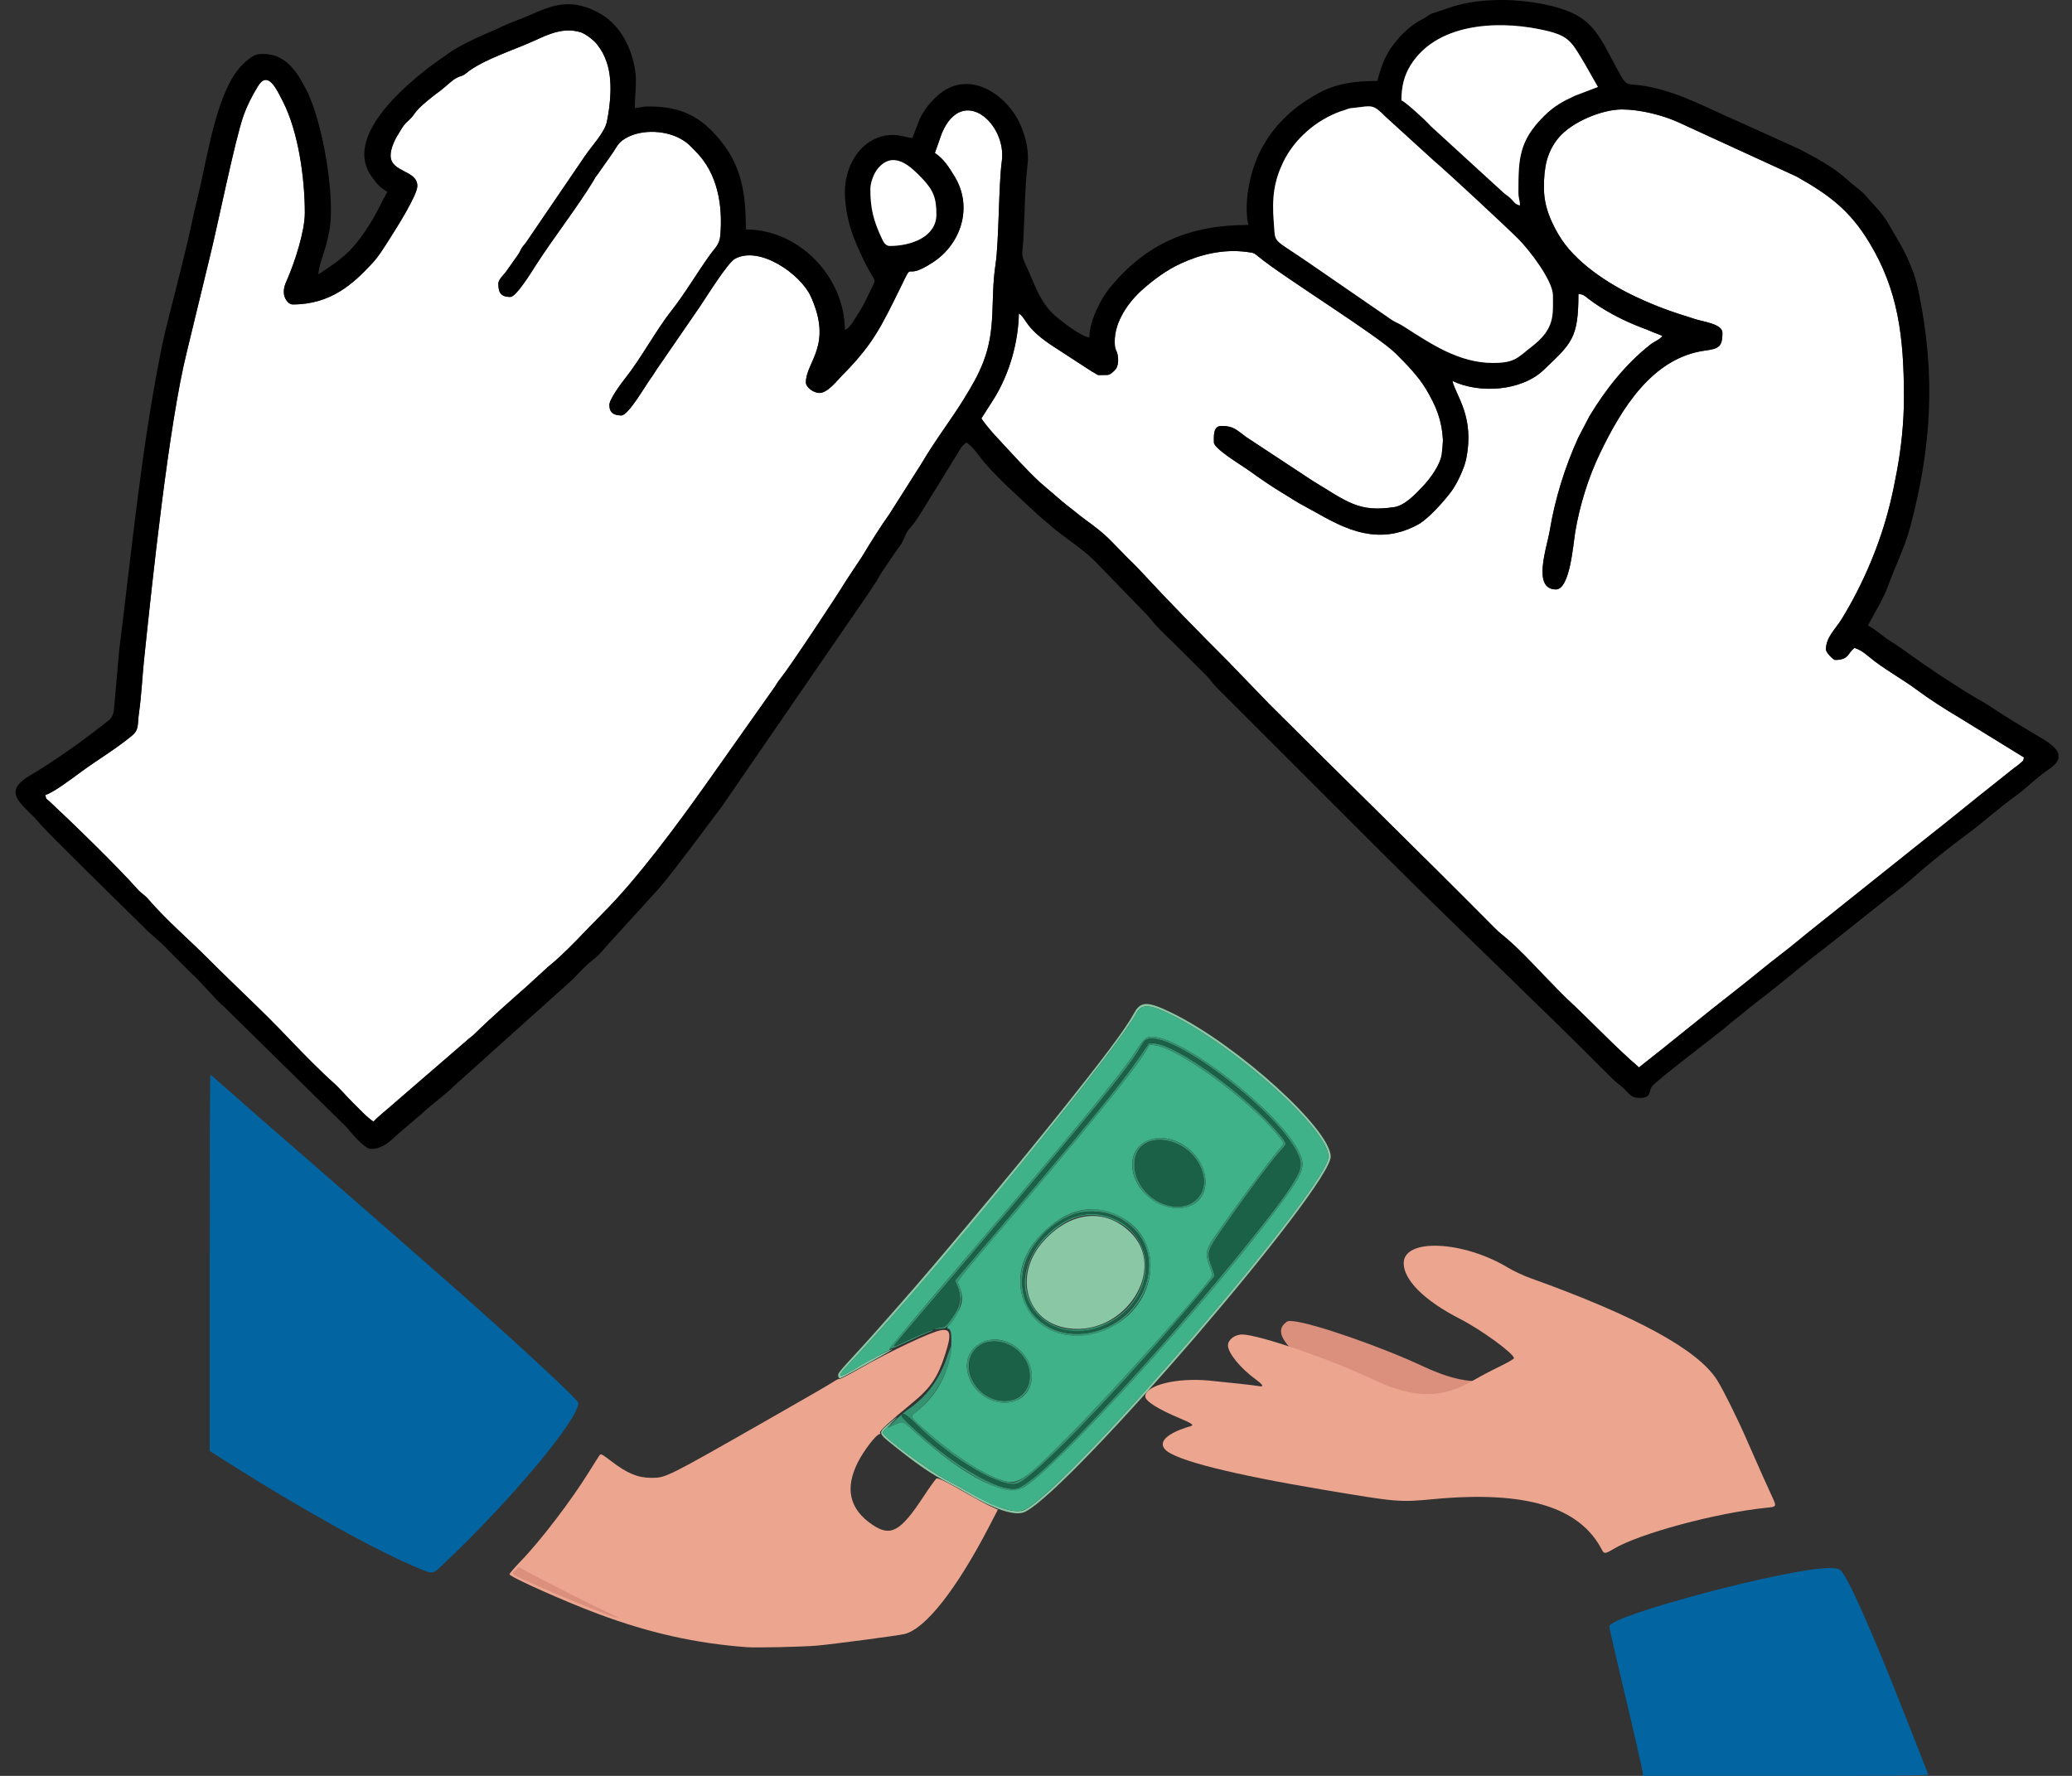 <?xml version="1.0" encoding="UTF-8" standalone="no"?>
<!-- Creator: CorelDRAW X5 -->

<svg
   xml:space="preserve"
   width="350"
   height="300"
   style="clip-rule:evenodd;fill-rule:evenodd;image-rendering:optimizeQuality;shape-rendering:geometricPrecision;text-rendering:geometricPrecision"
   viewBox="0 0 350 300"
   version="1.1"
   id="svg281"
   sodipodi:docname="03336.svg"
   inkscape:version="1.3.2 (091e20e, 2023-11-25, custom)"
   inkscape:export-filename="03336.png"
   inkscape:export-xdpi="96"
   inkscape:export-ydpi="96"
   xmlns:inkscape="http://www.inkscape.org/namespaces/inkscape"
   xmlns:sodipodi="http://sodipodi.sourceforge.net/DTD/sodipodi-0.dtd"
   xmlns="http://www.w3.org/2000/svg"
   xmlns:svg="http://www.w3.org/2000/svg"
   xmlns:rdf="http://www.w3.org/1999/02/22-rdf-syntax-ns#"
   xmlns:cc="http://creativecommons.org/ns#"
   xmlns:dc="http://purl.org/dc/elements/1.1/"><rect x="0" y="0" width="350" height="300" fill="#333333" stroke="none"/><sodipodi:namedview
   pagecolor="#ffffff"
   bordercolor="#666666"
   borderopacity="1"
   objecttolerance="10"
   gridtolerance="10"
   guidetolerance="10"
   inkscape:pageopacity="0"
   inkscape:pageshadow="2"
   inkscape:window-width="1920"
   inkscape:window-height="1009"
   id="namedview283"
   showgrid="false"
   inkscape:snap-global="false"
   inkscape:zoom="0.61934772"
   inkscape:cx="-131.59005"
   inkscape:cy="387.50445"
   inkscape:window-x="-8"
   inkscape:window-y="-8"
   inkscape:window-maximized="1"
   inkscape:current-layer="svg281"
   fit-margin-top="0"
   fit-margin-left="0"
   fit-margin-right="0"
   fit-margin-bottom="0"
   inkscape:showpageshadow="2"
   inkscape:pagecheckerboard="0"
   inkscape:deskcolor="#d1d1d1"
   inkscape:document-units="px" />
 <defs
   id="defs4"><style
     type="text/css"
     id="style2">
   <![CDATA[
    .fil9 {fill:black}
    .fil17 {fill:#00014F}
    .fil14 {fill:#072C96}
    .fil12 {fill:#206ECA}
    .fil7 {fill:#27241B}
    .fil16 {fill:#2FA0E3}
    .fil2 {fill:#58554A}
    .fil18 {fill:#5CD1F5}
    .fil11 {fill:#672C09}
    .fil13 {fill:#71541C}
    .fil19 {fill:#906F58}
    .fil21 {fill:#93928C}
    .fil20 {fill:#B2926C}
    .fil10 {fill:#B8B8B4}
    .fil5 {fill:#B8E8FD}
    .fil3 {fill:#C75A00}
    .fil15 {fill:#EAB78D}
    .fil4 {fill:#FBFEFD}
    .fil8 {fill:#FCE889}
    .fil0 {fill:#FDB413}
    .fil1 {fill:#FDD34C}
    .fil6 {fill:#FEECB6}
   ]]>
  </style><style
     id="style948"
     type="text/css">
   <![CDATA[
    .fil1 {fill:black}
    .fil0 {fill:white}
   ]]>
  </style><style
     id="style985"
     type="text/css">
   <![CDATA[
    .fil1 {fill:black}
    .fil2 {fill:#B1B1B1}
    .fil0 {fill:white}
   ]]>
  </style></defs>
 
<g
   id="g2"
   transform="matrix(3.7804057e-4,0,0,3.7804057e-4,2.636,-25.078)"
   style="clip-rule:evenodd;fill-rule:evenodd;image-rendering:optimizeQuality;shape-rendering:geometricPrecision;text-rendering:geometricPrecision"><g
     transform="matrix(0.19,0,0,0.19,-0.018,66337.821)"
     id="g983"
     style="clip-rule:evenodd;fill-rule:evenodd;image-rendering:optimizeQuality;shape-rendering:geometricPrecision;text-rendering:geometricPrecision"><g
       id="Ebene_x0020_1"
       inkscape:label="Ebene 1"
       inkscape:groupmode="layer">
  <g
   id="_376808472">
   <path
   style="fill:#ffffff"
   inkscape:connector-curvature="0"
   class="fil0"
   d="m 1135270,666622 c 0,-8918 13467,-21425 18138,-27725 l 29179,-41378 c 4253,-6754 4096,-8297 7436,-13731 4656,-7570 5680,-6839 10686,-14009 l 137213,-201461 c 14982,-22504 47340,-56559 52488,-81570 8513,-41362 14170,-97722 -104,-139750 -5935,-17476 -12199,-29039 -23562,-43465 -7035,-8932 -26874,-24548 -39012,-28027 -39139,-11218 -72537,4003 -107357,20041 -44849,20657 -122764,45187 -160171,76194 -10691,8862 -12987,5829 -23589,11690 -12277,6787 -25427,20654 -37421,29608 -17064,12739 -41661,31370 -55332,46974 -6685,7630 -6882,10009 -14046,17706 -6164,6621 -12157,10899 -17384,17895 -4450,5957 -9474,15307 -13582,21697 -7030,10938 -17528,32902 -16941,49647 1369,39103 62859,32972 62859,70355 0,21504 -47587,96740 -62818,120631 -13247,20778 -27116,43995 -43852,61983 -43987,47275 -96624,96086 -186141,96086 -11431,0 -21167,-15330 -21167,-28222 0,-13102 3164,-19570 8045,-30761 17848,-40928 41345,-113134 41345,-156215 0,-81499 -15043,-190712 -51663,-262315 -15092,-29510 -35436,-74217 -58921,-35245 -13548,22483 -24574,43525 -33595,68713 -19922,55625 -61844,263191 -79467,333291 l -53665,221508 c -42530,169370 -82103,546048 -100764,724753 -4113,39391 -6050,83660 -12004,125581 -3942,27752 1048,38702 -16990,53568 -37818,31169 -80286,56197 -119613,85001 -16750,12269 -66192,49885 -83636,53950 2819,12211 866,6864 9678,15062 53340,49621 161356,154628 206648,206062 8369,9504 17089,13947 25603,23799 44389,51373 95314,94260 143272,142441 65156,65459 127951,122261 193129,191463 21025,22323 73838,75788 97573,96421 16239,14117 30855,32253 47087,48155 12902,12642 35164,36593 48783,44842 10968,-11682 22622,-20647 35318,-31711 l 189251,-163534 c 8927,-6907 9236,-7002 17013,-14736 28594,-28435 85462,-78701 118228,-107555 l 49719,-45533 c 43033,-34329 89846,-87161 130175,-127358 81357,-81090 176777,-210844 244315,-306029 l 159214,-225321 c 5570,-8128 6221,-10826 12809,-18942 23989,-29559 136360,-199793 155851,-232213 l 37923,-57329 c 20251,-33527 40864,-66692 63581,-98699 l 73967,-116538 c 36411,-61623 71405,-105456 101971,-155562 17493,-28677 31971,-52495 44852,-85679 30778,-79297 16072,-145725 28656,-228876 8174,-54014 7280,-189228 14803,-243012 12186,-87127 -91405,-181264 -140820,-66454 l -16585,46916 c 21044,14092 32983,33322 46597,55711 43078,70845 15619,157580 -50708,201238 -83638,55051 -32345,-28414 -94667,95837 -16109,32118 -33122,65087 -53860,94310 -19668,27714 -41291,52033 -65206,75908 -12176,12157 -33891,41452 -53800,41452 -13774,0 -31751,-13461 -31751,-24695 0,-48790 64007,-86519 11639,-202142 -23804,-52559 -120767,-120757 -178786,-88483 -16639,9255 -65793,87843 -80539,109968 l -103512,150494 c -5882,8859 -6486,10940 -12631,19119 -12703,16911 -53357,88657 -70096,88657 -17199,0 -28223,-5961 -28223,-24695 0,-13680 28756,-52051 38296,-64012 33781,-42361 74140,-115174 105821,-155240 33881,-42847 61673,-91067 93739,-135572 10642,-14770 21152,-22033 23058,-43970 6252,-71967 -7038,-146043 -57110,-196601 -13337,-13465 -18727,-20775 -36399,-30630 -38907,-21696 -100702,-22987 -136876,3902 -9667,7186 -14001,15973 -20186,25676 -4002,6279 -6082,8312 -10114,14580 l -27681,39348 c -7644,9610 -3584,4633 -9765,14930 -35403,58963 -95839,136696 -135861,199285 -8395,13129 -45727,74300 -59759,74300 -24054,0 -28223,-12144 -28223,-31751 z"
   id="path953" />
   <path
   style="fill:#ffffff"
   inkscape:connector-curvature="0"
   class="fil0"
   d="m 2359433,737178 c -1527,68559 -21806,139584 -56648,197358 l -31548,49592 c 12227,18260 29517,37217 45008,53772 30216,32289 60739,66864 93416,97088 l 51293,43958 c 9070,7929 17517,14070 27485,21905 10402,8175 16794,13822 27701,21689 52938,38186 54923,45539 99945,90559 8855,8856 16359,15592 24739,24651 68723,74300 139747,146892 211627,218771 l 95252,98780 c 176574,176522 355187,350078 530934,527421 10729,10826 14839,13495 26308,23082 37204,31099 82835,82518 118341,118024 8856,8856 15592,16360 24651,24740 54425,50339 117144,117019 169876,161741 74875,-58537 150810,-121685 226202,-180259 39680,-30828 74438,-60634 113987,-90642 18781,-14249 37745,-30611 56628,-45708 l 284453,-227055 c 39167,-30571 74806,-59840 113641,-91002 l 86379,-68802 c 6209,-4688 8190,-5495 14019,-10766 9875,-8932 7468,-4010 9971,-14654 l -152823,-94127 c -34343,-20276 -68159,-42060 -100149,-65660 -31085,-22931 -65957,-42392 -96835,-65445 -14701,-10977 -30730,-27466 -48840,-32301 -16267,11918 -12051,28222 -45862,28222 -3254,0 -21167,-16880 -21167,-24695 0,-28849 21811,-46735 37320,-72043 49968,-81536 89607,-174746 112791,-268216 7095,-28603 10979,-48279 16645,-78606 10449,-55916 16690,-115408 16690,-173813 0,-145845 -14517,-253215 -80980,-363529 -45825,-76060 -94135,-112505 -171892,-156198 L 3909934,287364 c -37467,-16958 -90366,-29974 -132306,-29974 -47304,0 -117814,29510 -148774,66425 -28410,33875 -34674,71371 -34674,117023 0,43126 14645,76903 34092,110550 37441,64780 118155,117036 184050,147567 23698,10981 41448,18627 67081,28172 22705,8455 47368,15940 71524,23726 18881,6086 63067,10995 63067,32186 0,32199 -8541,37207 -39811,41329 -125409,16530 -198250,137947 -248299,242072 -27510,57233 -47708,122658 -58195,185227 -4540,27084 -12145,134634 -45287,134634 -56689,0 -20942,-99745 -14608,-138083 12362,-74810 35794,-149837 67019,-218737 l 26636,-50976 c 38078,-63022 84935,-122246 142668,-167783 10125,-7986 22197,-11665 28763,-20627 -8649,-4150 -18040,-6727 -27641,-11165 -8336,-3852 -17175,-6786 -25313,-9966 -41707,-16298 -85376,-38951 -120888,-66088 -8339,-6373 -11005,-10503 -23718,-11561 0,104745 -15865,115921 -82024,179037 -51711,49332 -150537,56180 -214315,25579 8206,35220 52795,83576 32253,183950 -4576,22354 -21940,59025 -35721,77170 -17300,22779 -51843,61739 -75922,75775 -7438,4336 -18308,9176 -23854,11425 -99778,40445 -182596,-21254 -246637,-54884 -16409,-8617 -27990,-16857 -44135,-26422 -29757,-17627 -58931,-37916 -86743,-57898 -14342,-10305 -80168,-49793 -80168,-64474 0,-13264 -2710,-38806 17639,-38806 28834,0 34893,9014 58484,26184 l 157379,103682 c 80982,48755 106432,73663 190278,61076 25810,-3876 50573,-31147 67548,-48872 17115,-17872 40899,-50305 44482,-75473 1075,-7554 3006,-30347 2807,-34071 -2478,-46434 -16338,-79838 -39617,-118768 -19009,-31790 -45457,-58145 -71197,-84028 -41956,-42187 -266180,-180834 -322680,-227664 -11005,-9121 -10222,-8952 -27534,-11274 -56321,-7550 -111027,6411 -155966,27437 -33206,15537 -61429,36359 -88291,59879 -34466,30176 -67356,77084 -66565,124462 112,6672 135,9990 1869,16027 252,879 690,1712 977,2558 l 2162,4917 c 4352,12733 4178,30045 -1803,39150 -3117,4746 -13620,14831 -20451,14831 -30485,0 -15966,2915 -37269,-8592 l -85522,-55592 c -72285,-46050 -66307,-67704 -85351,-80458 z"
   id="path955" />
   <path
   style="fill:#000000"
   inkscape:connector-curvature="0"
   class="fil1"
   d="m 3474233,853598 c -80140,0 -146278,-45209 -210201,-86139 -9793,-6271 -17116,-8657 -27366,-14967 L 3036078,614406 c -82986,-56828 -72874,-39874 -77219,-92118 -4798,-57670 1042,-97022 22116,-140780 26295,-54597 77533,-98903 134557,-119448 3376,-1217 4591,-1317 8093,-2490 855,-286 1773,-613 2625,-902 l 5131,-1925 c 9915,-3121 5634,-1859 17867,-3300 40892,-4817 42851,-8877 71878,20693 l 114481,104245 c 29237,24448 170782,156250 197780,183229 27411,27391 81961,98889 81961,133237 0,45535 5215,77904 -49359,119978 -33473,25807 -39038,38776 -91755,38776 z m 1329999,920298 v 9540 c -1982,8296 -9260,17198 -24002,26901 -27240,17928 -51588,43867 -78268,62846 -38109,27108 -72664,59267 -110414,87145 -36509,26962 -89949,68943 -123367,98888 -29904,26797 -62842,50236 -93845,75492 l -60931,48432 c -21466,17025 -41725,33496 -63083,49808 -52943,40434 -103959,84867 -157282,124946 l -60513,48850 c -27055,24385 -176729,135441 -185286,149861 -6817,11489 -802,25639 -27279,25639 -20333,0 -23478,-8203 -37854,-22119 -9998,-9678 -16275,-12453 -26580,-22809 -178327,-179232 -362683,-352202 -541474,-530993 l -389879,-389776 c -10349,-10296 -13137,-16534 -22808,-26582 -8840,-9184 -15746,-15604 -24767,-24624 -16736,-16737 -30888,-30889 -47626,-47626 -16405,-16406 -34388,-32413 -49362,-49417 -9337,-10603 -12236,-15865 -22942,-26448 l -118199,-121695 c -34616,-34621 -72147,-54733 -107575,-86457 -10054,-9002 -16440,-13556 -26491,-22899 -41269,-38367 -86009,-77480 -123440,-119981 -14588,-16564 -26652,-37954 -45008,-50245 -9282,6216 -15827,17145 -21693,27697 l -53847,87267 c -18893,28808 -34983,61191 -57504,87138 -10091,11626 -9516,15741 -16293,29568 -6061,12365 -13385,19474 -19821,29569 -12592,19755 -27125,37818 -37825,57426 -7441,13635 -10195,15715 -17711,28151 l -349316,507952 c -47986,63759 -94752,128069 -145169,189978 l -112580,123785 c -15897,16068 -28553,34749 -46675,48578 -17968,13711 -32026,30235 -48507,46744 l -276919,248731 c -23709,23578 -51744,42277 -75864,65249 l -51365,43885 c -22203,18656 -38689,39899 -69465,39899 -14750,0 -47255,-39052 -55921,-49915 L 489622,2367097 c -16826,-12775 -54601,-59055 -76706,-78519 l -52917,-52919 c -16151,-18370 -37281,-33801 -54656,-51180 -33440,-33450 -232698,-227554 -249086,-248340 -31446,-39887 -94800,-69845 -24081,-111260 51923,-30406 125287,-81777 172857,-119954 17868,-14340 24868,-14490 26913,-43644 l 11756,-132886 c 29682,-236176 51759,-470153 98129,-702692 11697,-58656 27843,-114761 42043,-173155 9318,-38316 19978,-78543 27900,-116743 4216,-20330 9048,-42113 13682,-60402 22498,-88790 37105,-201849 78274,-281566 11749,-22749 29056,-44847 50306,-59058 8440,-5645 14171,-7917 27361,-7917 54408,0 79974,41157 102413,84563 38810,75073 69019,255845 53841,332750 -2692,13643 -4908,22462 -8055,34280 -4574,17178 -17290,50003 -17668,67001 38523,-25797 66763,-43071 96820,-83101 19423,-25867 36728,-54343 50653,-83405 5912,-12338 9098,-16736 14807,-27526 -20229,-13546 -21156,-14944 -35892,-34664 -69165,-92563 75119,-214030 140211,-263191 l 45392,-32222 c 5177,-3628 10134,-6174 15383,-9312 11911,-7121 21813,-11568 34815,-18103 24175,-12150 46048,-19974 70556,-31751 12126,-5827 26469,-11694 37295,-15622 59476,-21577 107999,-61067 190508,-15790 38101,20908 63498,58318 76413,99979 16548,53382 7414,74120 7414,123117 15954,-355 14020,-3528 31751,-3528 77106,0 123244,23118 169896,80582 49830,61378 59415,124872 59415,208702 127155,0 232838,114122 232838,236365 11895,-4306 19101,-19895 26190,-30256 11177,-16337 21962,-36551 30181,-54487 17061,-37231 17945,-24412 1229,-53951 -14059,-24845 -25541,-51500 -36007,-76930 -12461,-30272 -21593,-72459 -21593,-108938 0,-68654 44662,-134058 112891,-134058 19215,0 29121,5663 45862,7056 l 15780,-40665 c 8400,-21108 22300,-38436 37917,-53809 64963,-63952 145764,-23987 187877,39876 9718,14738 16890,32722 22721,51363 4645,14849 9257,42218 6857,62669 -6659,56730 -6938,119476 -10076,176950 -2815,51554 -8412,29037 15109,83637 7539,17500 14500,35154 23134,50950 8458,15475 17440,28796 29634,40923 13001,12927 66991,55616 87333,57309 0,-39990 28077,-92283 46915,-115367 87475,-107191 190354,-149222 327036,-149222 -11972,-51389 4538,-120924 21013,-158908 26640,-61420 72155,-108809 129180,-142465 9684,-5717 14287,-8729 24951,-13856 36104,-17360 75957,-23445 128252,-23445 6377,-27370 17728,-58832 34755,-81664 8287,-11112 17590,-22496 27777,-32197 7096,-6755 23089,-20020 31545,-24902 8996,-5195 11347,-5689 20195,-11555 9360,-6207 6924,-5772 18502,-9721 l 42274,-14172 c 70553,-22739 163188,-19584 234226,-2224 95123,23243 108876,63536 153473,146393 27127,50398 19477,32759 73284,43135 77186,14885 142570,52363 213695,82645 l 143291,64852 c 7183,3618 10562,6036 18269,9953 15028,7637 24493,12810 38526,21448 47448,29207 48011,36367 84126,64043 12233,9375 18456,19159 29370,30603 13076,13712 27902,30917 37325,47343 18380,32037 39601,64107 52791,98906 l 8126,20097 c 4940,15952 8670,29505 11759,44686 39484,194018 30508,360545 -20143,550878 -12641,47502 -34476,90312 -50986,135990 -12068,33388 -32014,64776 -48572,96069 20384,10786 35695,26706 56243,39010 10459,6262 18834,12401 29397,19992 54556,39202 112145,77917 169813,112416 11776,7044 17446,9206 28912,16949 38351,25897 78314,49533 117607,72897 21563,12821 42411,26217 46065,41661 z M 2010177,444367 c 0,-15819 9005,-37429 16653,-46847 37887,-46652 79307,-4622 104247,21198 28145,29137 34324,48553 34324,85622 0,52740 -59301,74085 -109363,74085 -10992,0 -15477,-10221 -19635,-19171 -18877,-40627 -26227,-68483 -26227,-114888 z m 1584004,-3528 c 0,-45652 6264,-83148 34674,-117023 30959,-36914 101470,-66425 148774,-66425 41940,0 94839,13016 132306,29974 l 278057,127646 c 77757,43692 126067,80138 171892,156198 66463,110314 80980,217684 80980,363529 0,58405 -6242,117897 -16690,173813 -5667,30327 -9550,50003 -16645,78606 -23184,93470 -62823,186680 -112791,268216 -15509,25309 -37320,43194 -37320,72043 0,7814 17913,24695 21167,24695 33811,0 29594,-16304 45862,-28222 18110,4835 34139,21324 48840,32301 30878,23053 65751,42514 96835,65445 31990,23599 65806,45384 100149,65660 l 152823,94127 c -2503,10645 -96,5722 -9971,14654 -5829,5271 -7810,6078 -14019,10766 l -86379,68802 c -38836,31163 -74475,60431 -113641,91002 l -284453,227055 c -18883,15096 -37847,31459 -56628,45708 -39549,30008 -74307,59814 -113987,90642 -75392,58574 -151327,121722 -226202,180259 -52732,-44722 -115451,-111402 -169876,-161741 -9058,-8379 -15794,-15883 -24651,-24740 -35506,-35506 -81137,-86926 -118341,-118024 -11469,-9587 -15579,-12257 -26308,-23082 -175748,-177343 -354360,-350899 -530934,-527421 l -95252,-98780 c -71879,-71878 -142904,-144471 -211627,-218771 -8379,-9058 -15883,-15794 -24739,-24651 -45022,-45021 -47007,-52374 -99945,-90559 -10907,-7867 -17300,-13514 -27701,-21689 -9968,-7835 -18415,-13976 -27485,-21905 l -51293,-43958 c -32677,-30224 -63199,-64799 -93416,-97088 -15490,-16554 -32781,-35512 -45008,-53772 l 31548,-49592 c 34842,-57773 55121,-128799 56648,-197358 19045,12754 13066,34408 85351,80458 l 85522,55592 c 21303,11508 6784,8592 37269,8592 6831,0 17334,-10085 20451,-14831 5981,-9104 6155,-26417 1803,-39150 l -2162,-4917 c -287,-846 -725,-1679 -977,-2558 -1734,-6037 -1757,-9355 -1869,-16027 -791,-47378 32099,-94286 66565,-124462 26862,-23519 55085,-44341 88291,-59879 44939,-21026 99644,-34987 155966,-27437 17312,2321 16529,2152 27534,11274 56500,46830 280724,185477 322680,227664 25741,25883 52189,52239 71197,84028 23278,38931 37138,72334 39617,118768 199,3724 -1732,26517 -2807,34071 -3584,25168 -27367,57601 -44482,75473 -16974,17726 -41738,44997 -67548,48872 -83845,12587 -109296,-12321 -190278,-61076 l -157379,-103682 c -23591,-17169 -29650,-26184 -58484,-26184 -20349,0 -17639,25542 -17639,38806 0,14681 65826,54169 80168,64474 27812,19983 56985,40272 86743,57898 16145,9564 27726,17805 44135,26422 64040,33630 146858,95329 246637,54884 5547,-2248 16416,-7089 23854,-11425 24079,-14036 58623,-52996 75922,-75775 13781,-18146 31146,-54816 35721,-77170 20542,-100374 -24046,-148730 -32253,-183950 63778,30601 162605,23753 214315,-25579 66159,-63116 82024,-74292 82024,-179037 12714,1058 15379,5188 23718,11561 35511,27137 79180,49789 120888,66088 8137,3180 16976,6115 25313,9966 9601,4438 18992,7015 27641,11165 -6566,8962 -18638,12641 -28763,20627 -57732,45538 -104590,104761 -142668,167783 l -26636,50976 c -31225,68900 -54657,143927 -67019,218737 -6334,38338 -42081,138083 14608,138083 33142,0 40747,-107550 45287,-134634 10488,-62569 30685,-127994 58195,-185227 50049,-104125 122890,-225542 248299,-242072 31270,-4122 39811,-9130 39811,-41329 0,-21191 -44186,-26100 -63067,-32186 -24157,-7786 -48819,-15271 -71524,-23726 -25633,-9545 -43382,-17191 -67081,-28172 -65895,-30531 -146608,-82787 -184050,-147567 -19447,-33647 -34092,-67424 -34092,-110550 z M 1135270,666622 c 0,19607 4169,31751 28223,31751 14032,0 51363,-61171 59759,-74300 40022,-62589 100458,-140322 135861,-199285 6182,-10297 2121,-5320 9765,-14930 l 27681,-39348 c 4033,-6268 6113,-8301 10114,-14580 6185,-9702 10519,-18490 20186,-25676 36174,-26889 97969,-25598 136876,-3902 17673,9855 23062,17165 36399,30630 50072,50557 63362,124633 57110,196601 -1906,21937 -12417,29200 -23058,43970 -32066,44504 -59858,92724 -93739,135572 -31682,40066 -72040,112878 -105821,155240 -9539,11962 -38296,50332 -38296,64012 0,18734 11024,24695 28223,24695 16739,0 57393,-71745 70096,-88657 6145,-8179 6749,-10259 12631,-19119 l 103512,-150494 c 14746,-22125 63899,-100713 80539,-109968 58019,-32274 154981,35924 178786,88483 52369,115624 -11639,153352 -11639,202142 0,11234 17977,24695 31751,24695 19909,0 41624,-29295 53800,-41452 23915,-23875 45539,-48194 65206,-75908 20738,-29222 37750,-62192 53860,-94310 62322,-124251 11029,-40786 94667,-95837 66328,-43658 93787,-130393 50708,-201238 -13614,-22389 -25553,-41619 -46597,-55711 l 16585,-46916 c 49415,-114811 153006,-20673 140820,66454 -7523,53784 -6629,188998 -14803,243012 -12584,83151 2122,149580 -28656,228876 -12881,33185 -27359,57002 -44852,85679 -30565,50105 -65560,93939 -101971,155562 l -73967,116538 c -22717,32008 -43330,65172 -63581,98699 l -37923,57329 c -19491,32420 -131861,202653 -155851,232213 -6588,8116 -7239,10814 -12809,18942 l -159214,225321 c -67539,95186 -162959,224940 -244315,306029 -40329,40198 -87142,93029 -130175,127358 l -49719,45533 c -32766,28853 -89634,79119 -118228,107555 -7777,7734 -8086,7829 -17013,14736 l -189251,163534 c -12696,11064 -24351,20029 -35318,31711 -13619,-8248 -35881,-32200 -48783,-44842 -16231,-15902 -30847,-34038 -47087,-48155 -23735,-20633 -76548,-74098 -97573,-96421 -65178,-69202 -127973,-126003 -193129,-191463 -47958,-48181 -98882,-91067 -143272,-142441 -8513,-9852 -17234,-14295 -25603,-23799 -45292,-51433 -153308,-156441 -206648,-206062 -8812,-8198 -6859,-2851 -9678,-15062 17445,-4065 66886,-41681 83636,-53950 39328,-28804 81795,-53833 119613,-85001 18039,-14866 13049,-25816 16990,-53568 5954,-41921 7891,-86191 12004,-125581 18661,-178705 58233,-555384 100764,-724753 l 53665,-221508 c 17623,-70100 59545,-277666 79467,-333291 9021,-25188 20047,-46230 33595,-68713 23484,-38972 43828,5735 58921,35245 36620,71603 51663,180816 51663,262315 0,43080 -23497,115287 -41345,156215 -4881,11192 -8045,17660 -8045,30761 0,12892 9736,28222 21167,28222 89517,0 142154,-48811 186141,-96086 16736,-17988 30605,-41205 43852,-61983 15231,-23890 62818,-99126 62818,-120631 0,-37383 -61490,-31253 -62859,-70355 -586,-16745 9911,-38710 16941,-49647 4108,-6390 9132,-15740 13582,-21697 5227,-6996 11220,-11274 17384,-17895 7164,-7696 7361,-10075 14046,-17706 13671,-15604 38268,-34235 55332,-46974 11995,-8954 25145,-22821 37421,-29608 10603,-5861 12899,-2827 23589,-11690 37407,-31007 115323,-55537 160171,-76194 34820,-16038 68218,-31259 107357,-20041 12138,3480 31977,19095 39012,28027 11364,14426 17628,25990 23562,43465 14274,42028 8617,98388 104,139750 -5148,25011 -37505,59066 -52488,81570 l -137213,201461 c -5006,7170 -6030,6439 -10686,14009 -3340,5434 -3183,6977 -7436,13731 l -29179,41378 c -4671,6300 -18138,18807 -18138,27725 z M 3259035,236225 c 0,-34568 7508,-59773 20754,-81554 59904,-98507 199445,-106799 302319,-86295 69714,13897 74486,25516 105773,77674 l 33302,58423 -53617,20468 c -28423,12975 -49068,24184 -72575,47372 -59610,58806 -60785,101173 -60785,179109 0,17731 3172,15796 3528,31751 -12109,-3233 -11655,-6449 -20268,-15010 -7902,-7854 -9530,-7593 -17498,-14253 L 3328657,297131 c -6564,-6603 -10839,-11533 -17544,-17736 -10376,-9596 -44279,-41089 -52080,-43171 z"
   id="path957" />
   <path
   style="fill:#ffffff"
   inkscape:connector-curvature="0"
   class="fil0"
   d="m 3474233,853598 c 52718,0 58282,-12969 91755,-38776 54574,-42074 49359,-74444 49359,-119978 0,-34348 -54550,-105846 -81961,-133237 -26998,-26979 -168542,-158781 -197780,-183229 L 3221125,274133 c -29027,-29570 -30986,-25510 -71878,-20693 -12233,1441 -7951,179 -17867,3300 l -5131,1925 c -852,289 -1770,616 -2625,902 -3503,1173 -4717,1273 -8093,2490 -57023,20545 -108262,64851 -134557,119448 -21074,43758 -26914,83110 -22116,140780 4346,52245 -5767,35290 77219,92118 l 200588,138086 c 10249,6310 17573,8696 27366,14967 63922,40931 130061,86139 210201,86139 z"
   id="path959" />
   <path
   style="fill:#ffffff"
   inkscape:connector-curvature="0"
   class="fil0"
   d="m 3259035,236224 c 7800,2082 41704,33575 52080,43171 6705,6203 10980,11133 17544,17736 l 171311,156779 c 7967,6660 9595,6399 17498,14253 8613,8561 8159,11777 20268,15010 -355,-15954 -3528,-14020 -3528,-31751 0,-77936 1175,-120303 60785,-179109 23506,-23188 44151,-34397 72575,-47372 l 53617,-20468 -33302,-58423 c -31288,-52159 -36059,-63777 -105773,-77674 -102874,-20505 -242415,-12213 -302319,86295 -13246,21781 -20754,46986 -20754,81554 z"
   id="path961" />
   <path
   style="fill:#ffffff"
   inkscape:connector-curvature="0"
   class="fil0"
   d="m 2010177,444366 c 0,46405 7350,74261 26227,114888 4158,8949 8643,19171 19635,19171 50062,0 109363,-21345 109363,-74085 0,-37069 -6179,-56485 -34324,-85622 -24941,-25820 -66360,-67850 -104247,-21198 -7648,9417 -16653,31028 -16653,46847 z"
   id="path963" />
  </g>
 </g></g><g
     id="g18"
     transform="matrix(384.916,0,0,384.916,544253.26,1406241.6)"><g
       id="g13"
       transform="translate(128.409,-350.205)"><path
         style="fill:#da907d"
         d="m 94.681,-1503.97 c -6.74,-0.959 -20.29,-4.971 -39.984,-11.838 -4.508,-1.572 -21.613,-6.776 -32.667,-9.939 -4.033,-1.154 -9.733,-2.494 -12.667,-2.977 -2.933,-0.483 -8.163,-1.682 -11.622,-2.663 -3.459,-0.981 -10.53,-2.202 -15.715,-2.712 -6.82,-0.672 -9.891,-1.592 -11.105,-3.326 -0.923,-1.318 -5.551,-5.23 -10.285,-8.692 -30.005,-21.949 -40.209,-37.826 -30.53,-47.505 3.765,-3.765 4.605,-4.021 11,-3.357 23.324,2.422 101.233,29.438 148.33,51.435 53.703,25.082 82.507,24.273 129.767,-3.647 21.951,-12.968 38.382,-19.631 41.485,-16.823 5.06,4.58 5.71,4.071 -20.658,16.151 -7.333,3.359 -16.033,7.504 -19.333,9.211 -3.3,1.707 -8.4,4.288 -11.333,5.736 -2.933,1.448 -14.989,7.451 -26.791,13.34 -34.97,17.45 -57.411,21.946 -87.891,17.608 z"
         id="path6" /><g
         id="g12"
         transform="translate(-58.368,17.51)"><path
           style="fill:#eca690"
           d="m 150.573,-1507.355 c 5.798,-1.934 20.198,-8.335 32,-14.224 11.802,-5.889 23.858,-11.892 26.791,-13.34 2.933,-1.448 8.033,-4.029 11.333,-5.736 3.3,-1.707 12,-5.852 19.333,-9.211 26.369,-12.079 25.719,-11.571 20.658,-16.151 -3.103,-2.808 -19.535,3.855 -41.485,16.823 -47.26,27.92 -76.064,28.73 -129.767,3.647 -47.096,-21.997 -125.006,-49.013 -148.33,-51.435 -6.395,-0.664 -7.235,-0.408 -11,3.357 -9.679,9.679 0.525,25.556 30.53,47.505 4.733,3.462 9.362,7.374 10.285,8.692 1.215,1.734 4.285,2.654 11.105,3.326 5.185,0.511 12.256,1.732 15.715,2.712 3.459,0.981 8.689,2.179 11.622,2.663 2.933,0.483 8.633,1.823 12.667,2.977 11.054,3.163 28.158,8.367 32.667,9.939 41.543,14.486 70.212,17.014 95.875,8.454 z"
           id="path9" /><path
           style="fill:#eca690"
           d="m 357.505,-1349.069 c -25.932,-50.147 -88.859,-69.015 -196.21,-58.83 -38.665,3.668 -41.6,3.417 -126.347,-10.813 -106.965,-17.961 -171.222,-34.132 -183.917,-46.285 -9.604,-9.195 1.552,-19.76 29.333,-27.78 3.945,-1.139 0.763,-3.337 -13.333,-9.213 -24.715,-10.302 -39.667,-19.791 -39.667,-25.174 0,-13.018 36.519,-22.06 74.332,-18.404 24.24,2.344 52.542,5.496 57.335,6.385 6.474,1.202 5.389,-1.301 -3.333,-7.693 -17.956,-13.157 -32.218,-30.59 -32.304,-39.486 -0.065,-6.72 8.265,-13.007 16.875,-12.736 20.537,0.647 102.451,28.907 152.054,52.457 46.853,22.245 79.293,22.386 116.488,0.509 6.904,-4.061 20.203,-11.076 29.553,-15.589 9.35,-4.513 17,-8.938 17,-9.832 0,-5.386 -37.918,-33.011 -62.71,-45.686 -41.013,-20.969 -65.29,-45.004 -65.29,-64.639 0,-29.283 68.895,-26.258 121.307,5.327 6.248,3.765 17.659,9.106 25.359,11.868 123.373,44.263 194.883,83.283 217.101,118.463 7.169,11.351 23.197,43.592 34.242,68.878 11.698,26.78 24.572,55.64 29.898,67.022 5.126,10.955 4.995,11.212 -6.255,12.321 -58.154,5.736 -148.406,30.033 -178.201,47.975 -9.388,5.653 -10.827,5.756 -13.31,0.954 z"
           id="path8" /><path
           style="fill:#0265a2"
           d="m 404.967,-1089.676 c -0.063,-2.973 -9.539,-44.229 -28.902,-125.83 -5.519,-23.259 -10.034,-43.374 -10.034,-44.702 0,-12.525 208.429,-67.801 255.658,-67.801 7.323,0 10.047,0.575 12.735,2.689 8.064,6.343 38.791,75.739 77.625,175.311 9.512,24.39 22.569,57.596 24.247,61.667 0.548,1.328 -33.03,1.667 -165.289,1.667 h -165.976 z"
           id="path3" /></g></g><g
       id="g16"><path
         style="fill:#8ac7a5"
         d="m -264.636,-1726.522 c -10.72,-2.91 -28.416,-11.143 -43.393,-20.19 -6.242,-3.77 -17.61,-10.065 -25.264,-13.989 -17.753,-9.102 -34.219,-20.419 -61.677,-42.389 -17.599,-14.081 -17.684,-14.388 -6.667,-23.852 12.712,-10.919 14.809,-11.879 4,-1.832 -5.317,4.942 -9.667,9.762 -9.667,10.713 0,4.714 55.043,45.522 74.667,55.356 4.767,2.389 17.967,9.647 29.333,16.13 29.605,16.883 51.011,23.237 60.958,18.093 53.203,-27.512 352.45,-375.554 352.362,-409.816 -0.079,-30.726 -106.487,-126.779 -182.075,-164.357 -26.196,-13.023 -35.192,-13.299 -41.29,-1.266 -16.138,31.847 -183.864,239.708 -287.189,355.912 -19.976,22.465 -35.527,39.531 -45.718,50.17 -13.353,13.94 -13.784,17.165 -1.381,10.342 4.95,-2.723 9.6,-5.377 10.333,-5.897 7.745,-5.497 43.378,-23.808 40.667,-20.898 -1.533,1.646 -57.763,32.919 -59.788,33.252 -1.425,0.234 -2.364,-0.709 -2.64,-2.65 -0.45,-3.171 0.073,-3.808 28.116,-34.264 15.202,-16.51 59.977,-67.491 80.851,-92.056 51.793,-60.954 105.752,-126.029 141.536,-170.697 58.776,-73.366 82.473,-105.029 93.21,-124.537 7.577,-13.767 15.881,-13.668 44.648,0.533 76.143,37.588 183.393,134.903 183.399,166.411 0.01,35.285 -299.888,384.135 -354.266,412.096 -5.38,2.766 -12.04,2.674 -23.066,-0.319 z m 73.209,-212.357 c -49.891,-6.567 -65.376,-62.382 -28.39,-102.331 31.209,-33.708 70.319,-37.553 99.441,-9.776 44.4,42.351 -5.295,120.763 -71.051,112.107 z"
         id="path7"
         sodipodi:nodetypes="ssssssssssssssssssssssssscssssss" /><g
         id="g8"><path
           style="fill:#3fb28a"
           d="m -267.303,-1729.849 c -13.773,-4.174 -17.466,-5.895 -36.969,-17.23 -9.367,-5.444 -21.531,-12.163 -27.031,-14.932 -20.477,-10.308 -76,-51.134 -76,-55.883 0,-0.858 2.84,-4.235 6.311,-7.505 3.471,-3.269 4.821,-4.231 3,-2.138 l -3.311,3.806 5.333,-2.297 c 13.331,-5.742 10.963,-6.376 25.509,6.834 59.896,54.392 107.256,77.752 128.773,63.517 42.838,-28.339 211.062,-213.941 291.764,-321.903 31.773,-42.506 34.297,-49.112 25.502,-66.761 -23.051,-46.257 -134.095,-133.003 -170.258,-133.003 -7.257,0 -9.089,1.678 -19.995,18.314 -18.06,27.548 -74.717,96.413 -196.647,239.019 -56.468,66.044 -87.336,102.886 -87.746,104.729 -0.237,1.066 -0.965,1.938 -1.616,1.938 -1.044,0 -33.17,17.501 -36.619,19.949 -0.733,0.52 -5.383,3.174 -10.333,5.897 -12.403,6.823 -11.972,3.597 1.381,-10.342 85.763,-89.532 312.894,-366.588 332.908,-406.082 6.098,-12.033 15.094,-11.757 41.29,1.266 75.588,37.578 181.996,133.631 182.075,164.357 0.086,33.384 -286.309,367.838 -349.248,407.854 -7.363,4.681 -14.117,4.824 -28.072,0.596 z m -5.333,-33.928 c -23.308,-8.434 -57.489,-31.55 -89.667,-60.64 -13.623,-12.316 -13.554,-12.048 -4.81,-18.795 22.739,-17.544 38.139,-47.26 39.294,-75.823 0.594,-14.686 -0.471,-19.64 -4.221,-19.64 -1.253,0 0.467,-3.108 4.704,-8.499 11.722,-14.916 14.488,-25.406 9.886,-37.501 -1.116,-2.933 -2.343,-6.32 -2.727,-7.526 -0.471,-1.48 7.895,-12.271 25.754,-33.22 126.221,-148.051 179.687,-213.552 192.982,-236.422 l 3.779,-6.501 6.624,0.784 c 26.689,3.161 108.431,62.844 141.603,103.39 8.684,10.614 8.579,10.115 3.377,16.16 -12.779,14.85 -57.778,75.916 -78.541,106.584 -7.531,11.123 -8.245,17.248 -3.476,29.78 1.891,4.967 3.437,9.907 3.437,10.978 0,5.785 -113.029,132.496 -164.501,184.412 -57.046,57.539 -61.601,60.402 -83.499,52.478 z m 22.179,-92.319 c 20.231,-9.794 21.72,-38.644 2.933,-56.846 -31.314,-30.339 -76.372,-2.951 -57.753,35.105 10.186,20.82 35.766,30.965 54.82,21.741 z m 96.902,-79.602 c 65.23,-22.484 77.893,-106.135 20.233,-133.653 -31.546,-15.055 -60.417,-8.323 -89.538,20.879 -57.503,57.664 -7.39,139.209 69.305,112.774 z m 105.975,-146.836 c 20.004,-10.205 19.856,-40.737 -0.295,-60.888 -29.258,-29.258 -73.818,-17.145 -69.58,18.915 3.8,32.332 42.824,55.773 69.875,41.973 z"
           id="path5" /><path
           style="fill:#359371"
           d="m -271.303,-1753.217 c -26.131,-8.545 -62.732,-32.898 -99.157,-65.976 -14.546,-13.209 -12.13,-12.56 -25.509,-6.858 l -5.333,2.273 8.667,-8.473 c 4.767,-4.66 11.321,-10.262 14.566,-12.448 20.786,-14.007 36.18,-34.404 44.684,-59.205 5.628,-16.414 6.743,-18.012 5.624,-8.058 -2.683,23.862 -19.697,53.589 -39.35,68.751 -8.745,6.747 -8.813,6.479 4.81,18.795 40.943,37.014 85.899,64.408 105.7,64.408 9.027,0 24.446,-12.855 67.466,-56.246 51.472,-51.916 164.501,-178.627 164.501,-184.412 0,-1.071 -1.547,-6.011 -3.437,-10.978 -4.77,-12.531 -4.055,-18.657 3.476,-29.78 20.763,-30.668 65.762,-91.734 78.541,-106.584 5.202,-6.046 5.307,-5.546 -3.377,-16.16 -33.172,-40.546 -114.914,-100.229 -141.603,-103.39 l -6.624,-0.784 -3.779,6.501 c -13.295,22.87 -66.76,88.371 -192.982,236.422 -17.86,20.948 -26.225,31.739 -25.754,33.22 0.384,1.206 1.611,4.593 2.727,7.526 5.891,15.483 -8.106,46 -21.098,46 -2.496,0 -5.637,0.357 -6.981,0.792 -2.031,0.659 -2.106,0.55 -0.442,-0.646 1.1,-0.791 3.845,-1.448 6.101,-1.459 4.788,-0.024 7.11,-2.275 15.75,-15.269 7.37,-11.083 8.39,-21.048 3.355,-32.753 l -2.794,-6.495 41.85,-49.085 c 108.144,-126.842 151.071,-179.281 173.222,-211.607 l 10.15,-14.812 5.93,0.194 c 25.709,0.842 109.823,61.867 145.674,105.687 8.925,10.909 8.902,10.643 1.625,18.51 -10.59,11.447 -46.988,60.653 -73.111,98.835 -12.102,17.69 -12.82,21.404 -7.083,36.646 1.833,4.871 3.333,9.43 3.333,10.133 0,1.482 -48.255,57.977 -78.556,91.972 -72.025,80.802 -132.029,140.654 -149.163,148.785 -16.904,8.021 -77.777,-27.338 -120.076,-69.749 -10.66,-10.688 -15.145,-13.057 -15.77,-8.33 -0.278,2.097 25.81,25.783 44.899,40.765 37.307,29.281 75.235,47.592 89.648,43.28 25.142,-7.521 165.492,-157.003 269.834,-287.394 47.082,-58.836 60.285,-79.278 58.696,-90.876 -6.079,-44.349 -155.146,-161.234 -180.445,-141.49 -0.88,0.687 -3.352,4.352 -5.492,8.144 -12.893,22.845 -59.111,79.313 -208.173,254.341 -83.215,97.71 -77.401,90.79 -77.401,92.138 0,0.611 4.07,-0.94 9.045,-3.445 12.589,-6.34 35.042,-15.836 35.756,-15.122 0.326,0.326 -2.271,1.665 -5.771,2.977 -3.5,1.312 -14.619,6.292 -24.711,11.067 -18.291,8.655 -22.51,9.606 -17.426,3.927 1.475,-1.647 15.607,-18.295 31.405,-36.995 15.798,-18.7 40.261,-47.5 54.362,-64 123.131,-144.076 178.573,-211.468 196.635,-239.019 10.906,-16.636 12.738,-18.314 19.995,-18.314 36.163,0 147.206,86.746 170.258,133.003 8.795,17.649 6.272,24.255 -25.502,66.761 -80.702,107.962 -248.926,293.564 -291.764,321.903 -8.859,5.861 -17.115,6.546 -29.615,2.459 z m -7.585,-101.478 c -21.153,-6.905 -35.471,-31.456 -29.243,-50.14 8.042,-24.124 39.703,-28.359 60.606,-8.107 29.27,28.359 6.518,70.613 -31.363,58.246 z m 22.679,-1.41 c 21.227,-5.894 26.259,-34.396 9.386,-53.162 -15.091,-16.785 -40.338,-19.411 -52.903,-5.503 -22.726,25.155 9.2,68.195 43.517,58.665 z m 58.383,-75.924 c -53.4,-11.291 -66.966,-74.393 -25.035,-116.442 34.511,-34.607 75.09,-38.147 106.28,-9.271 52.933,49.007 -6.811,141.452 -81.245,125.713 z m 36.575,-3.326 c 58.626,-14.852 83.46,-85.754 42.625,-121.698 -32.032,-28.196 -77.461,-21.698 -108.114,15.464 -45.295,54.913 -2.966,123.577 65.489,106.234 z m -38.053,-2.467 c -57.488,-15.65 -57.686,-86.507 -0.345,-123.299 47.986,-30.789 107.836,9.096 96.389,64.236 -8.429,40.603 -56.12,69.931 -96.043,59.063 z m 36.787,-2.194 c 64.181,-16.275 81.555,-96.342 26.708,-123.087 -28.927,-14.106 -55.258,-7.994 -82.283,19.099 -50.148,50.274 -12.249,121.187 55.575,103.988 z m 90.126,-138.944 c -34.483,-5.116 -57.53,-47.491 -38.147,-70.137 22.505,-26.292 75.152,-1.337 77.665,36.813 1.508,22.885 -15.158,36.938 -39.519,33.324 z m 17.936,-3.028 c 13.952,-4.143 22.336,-18.636 19.358,-33.463 -9.771,-48.655 -82.469,-58.822 -79.891,-11.173 1.574,29.098 33.523,52.657 60.533,44.636 z"
           id="path4" /><g
           id="g17"><g
             id="g14"><path
               style="fill:#eca690"
               d="m -719.302,-1605.582 c -21.744,-10.051 -87.502,-43.337 -103.609,-52.444 l -6.942,-3.926 -4.067,3.896 c -2.237,2.143 -3.613,4.305 -3.058,4.805 4.666,4.206 116.205,50.447 121.675,50.443 1.1,-7e-4 -0.7,-1.249 -4,-2.775 z"
               id="path11" /><path
               style="fill:#eca690"
               d="m -565.302,-1568.794 c -58.955,-4.426 -112.51,-16.365 -171.333,-38.194 -39.487,-14.654 -104,-43.481 -104,-46.471 0,-0.902 5.856,-7.695 13.012,-15.095 23.368,-24.162 58.944,-70.787 79.956,-104.788 5.212,-8.433 10.32,-16.486 11.351,-17.894 1.789,-2.442 2.418,-2.146 13.616,6.398 18.82,14.36 31.059,19.459 46.731,19.47 16.814,0.012 17.723,-0.44 132,-65.629 58.675,-33.471 70.369,-40.247 82,-47.514 1.833,-1.145 4.021,-1.939 4.862,-1.764 0.841,0.176 11.041,-5.116 22.667,-11.759 36.175,-20.67 83.349,-42.911 94.946,-44.766 11.071,-1.77 12.158,4.64 4.718,27.815 -8.619,26.846 -16.789,38.978 -37.988,56.406 -26.78,22.016 -38.407,32.691 -37.678,34.591 0.417,1.088 0.093,1.978 -0.72,1.978 -3.61,0 -17.997,18.662 -24.959,32.377 -15.548,30.628 -9.871,54.921 17.035,72.888 20.887,13.947 32.196,7.823 58.136,-31.485 7.873,-11.931 15.096,-22.005 16.051,-22.388 2.117,-0.849 12.762,4.445 35.435,17.62 9.444,5.488 21.352,11.915 26.464,14.282 l 9.293,4.305 -9.963,19.2 c -37.919,73.074 -73.803,118.804 -98.182,125.12 -6.415,1.662 -82.189,11.711 -101.449,13.453 -16.194,1.465 -70.706,2.689 -82,1.842 z"
               id="path10" /><path
               style="fill:#da907d"
               d="m -725.969,-1606.111 c -28.519,-10.876 -46.991,-18.477 -76.667,-31.548 -39.005,-17.181 -36.409,-15.488 -31.284,-20.397 l 4.067,-3.896 6.942,3.926 c 16.107,9.108 81.865,42.393 103.609,52.444 8.303,3.838 3.861,3.486 -6.667,-0.529 z"
               id="path13" /><path
               style="fill:#0265a2"
               d="m -945.302,-1660.114 c -46.176,-18.673 -134.207,-67.313 -219,-121.004 l -24.333,-15.408 v -218.408 c 0,-120.124 0.327,-218.408 0.726,-218.408 0.399,0 8.649,7.065 18.333,15.7 18.271,16.291 40.837,36.012 104.274,91.127 35.027,30.432 107.195,93.514 149.333,130.532 78.394,68.868 155.333,140.033 155.333,143.676 0,18.992 -76.835,111.193 -152.898,183.475 -17.196,16.341 -14.648,15.642 -31.769,8.719 z"
               id="path12" /></g><path
             style="fill:#1a6147"
             d="m -266.636,-1754.151 c -16.646,-3.995 -47.814,-21.858 -74,-42.41 -19.089,-14.982 -45.176,-38.668 -44.899,-40.765 0.626,-4.727 5.11,-2.359 15.77,8.33 42.299,42.411 103.172,77.77 120.076,69.749 17.134,-8.131 77.138,-67.982 149.163,-148.785 30.301,-33.994 78.556,-90.49 78.556,-91.972 0,-0.702 -1.5,-5.262 -3.333,-10.133 -5.737,-15.242 -5.019,-18.956 7.083,-36.646 26.122,-38.183 62.521,-87.389 73.111,-98.835 7.277,-7.867 7.301,-7.6 -1.625,-18.51 -35.851,-43.82 -119.965,-104.845 -145.674,-105.687 l -5.93,-0.194 -10.15,14.812 c -22.151,32.325 -65.078,84.765 -173.222,211.607 l -41.85,49.085 2.794,6.495 c 5.035,11.704 4.014,21.669 -3.355,32.753 -8.309,12.496 -11.037,15.248 -15.113,15.248 -4.452,0 -20.348,6.135 -39.571,15.272 -8.341,3.965 -15.166,6.759 -15.166,6.208 0,-1.224 -5.386,5.18 77.401,-92.029 149.062,-175.028 195.28,-231.496 208.173,-254.341 4.36,-7.726 5.7,-9.051 10.293,-10.18 25.614,-6.297 130.574,69.862 164.095,119.068 11.615,17.05 14.087,26.317 9.677,36.285 -20.147,45.545 -246.472,306.273 -307.639,354.401 -16.978,13.359 -20.638,14.538 -34.667,11.171 z m -13.597,-103.328 c -31.299,-12.033 -36.725,-55.123 -8.137,-64.618 24.102,-8.005 51.734,12.892 51.734,39.124 0,21.482 -21.433,34.015 -43.597,25.494 z m 75.406,-78.951 c -60.261,-20.54 -51.676,-102.34 13.96,-133.006 27.435,-12.818 66.428,-1.192 82.905,24.72 35.079,55.166 -32.165,130.339 -96.864,108.286 z m 41.525,-1.653 c 66.162,-15.54 84.462,-99.236 27.65,-126.466 -31.334,-15.018 -61.127,-6.496 -89.121,25.494 -43.513,49.724 -3.083,116.134 61.47,100.972 z m 88.375,-143.218 c -21.59,-5.131 -38.947,-24.769 -40.059,-45.323 -2.578,-47.649 70.12,-37.482 79.891,11.173 4.53,22.558 -15.684,39.889 -39.831,34.15 z"
             id="path2" /></g></g></g></g></g></svg>
